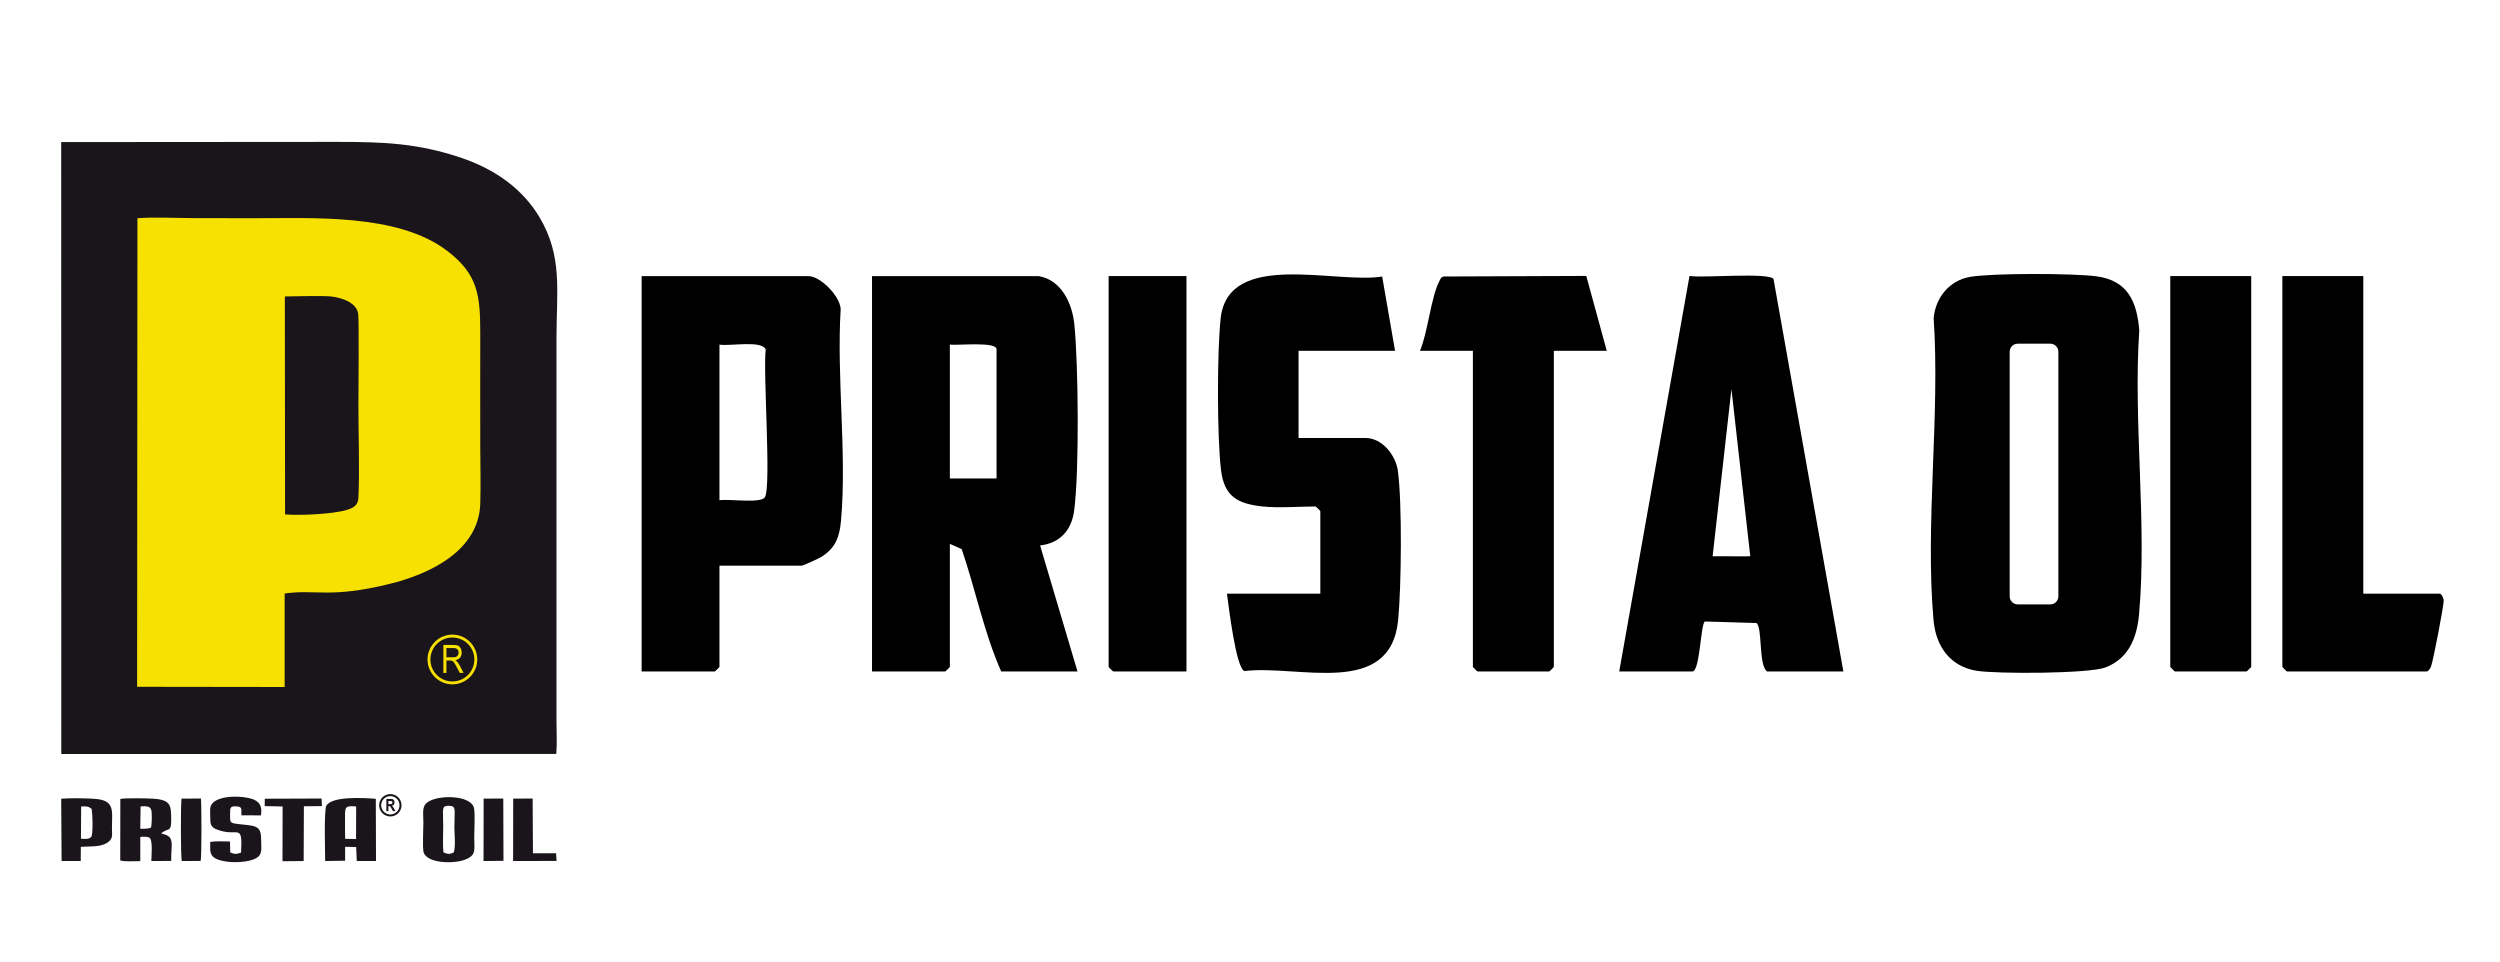<svg xmlns="http://www.w3.org/2000/svg" id="_&#x421;&#x43B;&#x43E;&#x439;_1" data-name="&#x421;&#x43B;&#x43E;&#x439;_1" viewBox="0 0 803 309"><defs><style> .st0 { fill: #010101; } .st1 { fill: #f6e000; } .st2, .st3 { fill: #f7e100; } .st4, .st5 { fill: #1a151b; } .st4, .st3 { fill-rule: evenodd; } .st6 { fill: #19141a; } </style></defs><g><path class="st4" d="M44.139,70.089c5.553-.427,12.553-.033,18.271-.033,6.145.033,12.258.033,18.369.033,19.357.066,46.895-1.708,62.899,10.517,9.924,7.558,10.548,14.426,10.581,26.125,0,12.258-.033,24.482,0,36.74,0,6.014.199,12.389,0,18.37-.525,14.887-15.74,22.445-29.345,25.765-18.897,4.634-23.53,1.61-33.487,3.024v30.035l-47.387-.065.099-150.51Z"></path><path class="st4" d="M19.69,242.189l158.987-.033c.295-3.253.065-7.657.065-11.042v-122.445c0-15.215,2.07-26.355-5.52-39.007-5.159-8.577-13.638-15.182-25.436-19.094-13.638-4.534-24.318-4.995-39.467-4.995l-88.662.066.033,196.549Z"></path><path class="st3" d="M91.559,165.226l-.066-69.998s11.765-.294,14.558-.032c3.582.328,8.61,1.971,9.004,5.684.297,2.53.067,24.876.067,29.51,0,9.498.427,20.144,0,29.511-.099,2.365-1.545,3.22-3.682,3.876-4.37,1.347-15.346,1.874-19.881,1.447h0ZM44.041,220.599l47.387.065v-30.035c9.957-1.414,14.59,1.61,33.487-3.024,13.605-3.32,28.82-10.877,29.345-25.765.199-5.981,0-12.356,0-18.37-.033-12.258,0-24.482,0-36.74-.033-11.7-.657-18.567-10.581-26.125-16.004-12.225-43.542-10.451-62.899-10.517-6.111,0-12.223,0-18.369-.033-5.719,0-12.719-.394-18.271.033l-.099,150.51Z"></path><path class="st4" d="M110.849,269.431c-.065-2.365,0-4.764-.033-7.163,0-3.09.099-3.55,3.582-3.221l-.033,10.451-3.517-.067ZM110.849,271.995l3.55.066.197,4.501h6.179l-.066-19.98c-4.14-.361-14.163-.855-15.872,2.202-.822,1.479-.394,14.82-.394,17.777l6.407-.098v-4.469Z"></path><path class="st4" d="M45.158,259.014c2.004-.098,3.417-.197,3.548,1.84.1,1.283.066,4.043-.23,4.996-.953.361-2.169.394-3.418.329l.099-7.165ZM51.763,267.69l.164-.164c2.268-1.741,3.056-.131,3.056-4.14,0-4.634-.066-6.442-5.619-6.836-1.874-.131-9.169-.263-10.713.066l-.033,19.75c1.611.493,4.601.197,6.441.23v-7.755c.822-.165,2.202-.131,2.86.164,1.282.658.689,5.981.689,7.558l6.375-.033c-.066-4.896,1.019-7.197-1.577-8.314-.624-.263-1.117-.361-1.643-.525h0Z"></path><path class="st4" d="M142.43,273.77c-.263-2.366-.066-5.949-.066-8.446,0-5.455-.691-6.539,1.84-6.507,2.465.065,1.742,1.216,1.742,6.802,0,2.268.46,6.343-.198,8.183-1.117.592-1.938.625-3.318-.033h0ZM135.989,273.409c.624,3.976,9.99,4.272,13.835,2.53,3.22-1.413,2.498-3.123,2.498-7,0-2.399.295-7.033-.033-9.168-.593-4.142-10.023-4.535-14.033-2.63-2.99,1.414-2.266,3.385-2.266,7.065,0,2.268-.297,7.263,0,9.202h0Z"></path><path class="st4" d="M26.065,259.047c1.774-.099,2.399-.066,3.385.822.296,1.807.46,7.427-.065,8.84-.723.887-1.808.789-3.385.691l.065-10.352ZM25.966,271.995c3.188-.231,6.638.23,8.938-1.644,1.381-1.15,1.085-2.102,1.052-4.173,0-5.948,1.183-9.268-6.079-9.629-2.826-.164-7.361-.23-10.22,0l.131,20.013h6.145l.033-4.567Z"></path><path class="st4" d="M73.912,261.151c0-1.676,0-2.3,2.169-2.136,2.004.197,1.282,1.019,1.479,2.859l6.243.033c.789-4.37-1.94-5.421-5.784-5.881-3.088-.362-7.525-.099-9.53,1.741-1.347,1.249-.952,2.596-.952,4.798-.033,2.07.197,3.088,1.905,3.779,6.967,2.892,8.544-2.596,7.986,7.525-1.742.527-1.776.559-3.484-.065l-.066-3.516c-2.104-.033-4.273-.165-6.342.131.033,3.188-.888,5.554,5.651,6.375,3.024.363,8.248.034,9.991-1.84,1.116-1.15.689-3.648.689-5.454.033-4.568-2.103-4.207-7.394-4.831-2.792-.33-2.563-.527-2.563-3.221v-.296Z"></path><polygon class="st4" points="85.02 258.916 90.771 259.047 90.738 276.628 97.54 276.562 97.606 258.981 103.389 258.916 103.291 256.484 85.052 256.55 85.02 258.916"></polygon><polygon class="st4" points="164.809 276.562 178.775 276.53 178.611 274.065 171.184 274.065 171.085 256.484 164.841 256.517 164.809 276.562"></polygon><path class="st4" d="M58.302,256.517c-.263,1.906-.296,18.829.098,20.045l6.047-.033c.362-1.249.295-17.843.098-20.045l-6.243.033Z"></path><polygon class="st4" points="155.311 276.562 161.72 276.497 161.654 256.484 155.344 256.517 155.311 276.562"></polygon><g><path class="st1" d="M145.306,219.812c-4.404,0-7.987-3.583-7.987-7.986,0-4.404,3.583-7.987,7.987-7.987,4.404,0,7.988,3.583,7.988,7.987,0,4.404-3.583,7.986-7.988,7.986ZM145.306,204.768c-3.891,0-7.057,3.166-7.057,7.058,0,3.891,3.166,7.057,7.057,7.057,3.892,0,7.058-3.166,7.058-7.057,0-3.892-3.166-7.058-7.058-7.058Z"></path><path class="st2" d="M142.413,216.141v-8.98h3.265c.682,0,1.185.084,1.51.251.324.168.591.446.799.836.209.39.313.842.313,1.356,0,.677-.177,1.226-.53,1.647-.353.42-.867.688-1.541.802.274.165.482.331.625.499.29.343.545.725.766,1.145l1.286,2.444h-1.225l-.982-1.867c-.381-.73-.668-1.223-.861-1.476-.194-.254-.381-.424-.563-.512-.182-.088-.436-.132-.762-.132h-1.126v3.988h-.974ZM143.387,211.124h2.095c.457,0,.805-.055,1.042-.165.237-.111.425-.284.563-.521.139-.237.208-.512.208-.827,0-.453-.133-.809-.398-1.069s-.66-.389-1.182-.389h-2.328v2.971Z"></path></g><g><path class="st6" d="M125.377,262.251c-1.984,0-3.597-1.614-3.597-3.597,0-1.984,1.614-3.598,3.597-3.598s3.597,1.614,3.597,3.598c0,1.983-1.614,3.597-3.597,3.597ZM125.377,255.707c-1.625,0-2.946,1.322-2.946,2.947,0,1.625,1.322,2.946,2.946,2.946s2.946-1.322,2.946-2.946c0-1.625-1.322-2.947-2.946-2.947Z"></path><path class="st5" d="M124.102,260.531v-3.906h1.362c.348,0,.597.035.746.105s.272.192.368.365c.096.173.144.381.144.622,0,.306-.073.552-.22.738-.147.186-.355.304-.625.352.139.1.253.208.344.326s.214.33.37.635l.389.762h-.772l-.468-.85c-.168-.307-.283-.499-.343-.577-.061-.078-.124-.131-.192-.16-.068-.029-.176-.044-.325-.044h-.133v1.631h-.645ZM124.747,258.277h.479c.293,0,.48-.013.56-.039.08-.026.145-.078.195-.156.05-.078.074-.182.074-.312,0-.124-.025-.224-.074-.3-.05-.075-.117-.127-.203-.156-.06-.02-.235-.029-.525-.029h-.506v.991Z"></path></g></g><g><path d="M405.592,162.683c-8.037-.862-12.343-3.169-13.387-11.613-1.303-10.54-1.305-38.28-.116-48.89,2.465-21.997,36.859-10.904,51.865-13.362l4.138,23.865h-31v28h21.5c5.366,0,9.729,5.519,10.412,10.588,1.383,10.255,1.124,37.31.078,47.903-2.486,25.184-32.146,14.25-49.354,16.372-2.762-.935-5.076-20.977-5.637-24.863h30v-26.5c0-.106-1.394-1.5-1.5-1.5-5.311,0-11.919.545-17,0Z"></path><path d="M456.092,112.683c2.51-5.82,3.546-17.242,6.193-22.307.365-.698.499-1.405,1.435-1.565l45.792-.186,6.579,24.057h-17v101.5c0,.106-1.394,1.5-1.5,1.5h-23c-.106,0-1.5-1.394-1.5-1.5v-101.5h-17Z"></path><path d="M381.092,88.683v127h-23.5c-.106,0-1.5-1.394-1.5-1.5v-125.5h25Z"></path><path d="M345.004,164.095c1.694-12.45,1.372-47.021.077-59.9-.674-6.704-4.113-14.287-11.488-15.512h-53.5v127h23.5c.106,0,1.5-1.394,1.5-1.5v-39.5l3.802,1.698c4.448,12.971,7.166,26.878,12.698,39.302h24.5l-12.015-40.487c6.3-.716,10.066-4.776,10.927-11.102ZM320.092,153.683h-15v-43c2.44.331,15-1.061,15,1.5v41.5Z"></path><path d="M270.028,99.248c-.274-4.237-6.526-10.564-10.436-10.564h-53.5v127h23.5c.106,0,1.5-1.394,1.5-1.5v-32.5h26.5c.34,0,5.44-2.309,6.209-2.791,4.579-2.868,5.865-6.406,6.332-11.668,1.917-21.604-1.458-46.061-.105-67.976ZM245.656,159.747c-1.421,2.033-11.566.44-14.564.936v-50c3.049.615,13.818-1.546,14.86,1.64-.93,6.82,1.872,44.321-.297,47.424Z"></path><path d="M759.092,88.683v102h24.5c.614,0,1.286,1.324,1.315,2.263.049,1.588-3.336,19.114-4.026,21.025-.263.73-.626,1.293-1.289,1.711h-45c-.106,0-1.5-1.394-1.5-1.5v-125.5h26Z"></path><path class="st0" d="M723.092,88.683v125.5c0,.106-1.394,1.5-1.5,1.5h-23c-.106,0-1.5-1.394-1.5-1.5v-125.5h26Z"></path><path d="M687.129,106.147c-.722-9.139-3.624-16.014-13.623-17.377-7.497-1.021-33.386-1.073-40.673.153-6.608,1.112-11.153,6.617-11.743,13.257,2.109,31.286-2.797,66.195-.037,97.043.74,8.276,5.182,14.782,13.778,16.222,6.342,1.062,36.168.973,41.458-1.067,7.579-2.922,10.123-9.721,10.789-17.211,2.578-29.034-1.921-61.603.052-91.02ZM661.148,191.539c0,1.433-1.162,2.595-2.595,2.595h-10.453c-1.433,0-2.595-1.162-2.595-2.595v-78.548c0-1.433,1.162-2.595,2.595-2.595h10.453c1.433,0,2.595,1.162,2.595,2.595v78.548Z"></path><path d="M569.652,89.624c-1.506-2.222-22.841-.235-26.979-.999l-22.58,127.058h23.5c2.51,0,2.633-15.81,4.08-16.06l16.486.494c2.022,1.44.603,13.524,3.434,15.566h24.5l-22.44-126.06ZM561.097,178.688l-11.006-.009,6.048-53.712,6.048,53.712h-1.09c-0.0.003-0.0.006-0.0.009Z"></path></g></svg>